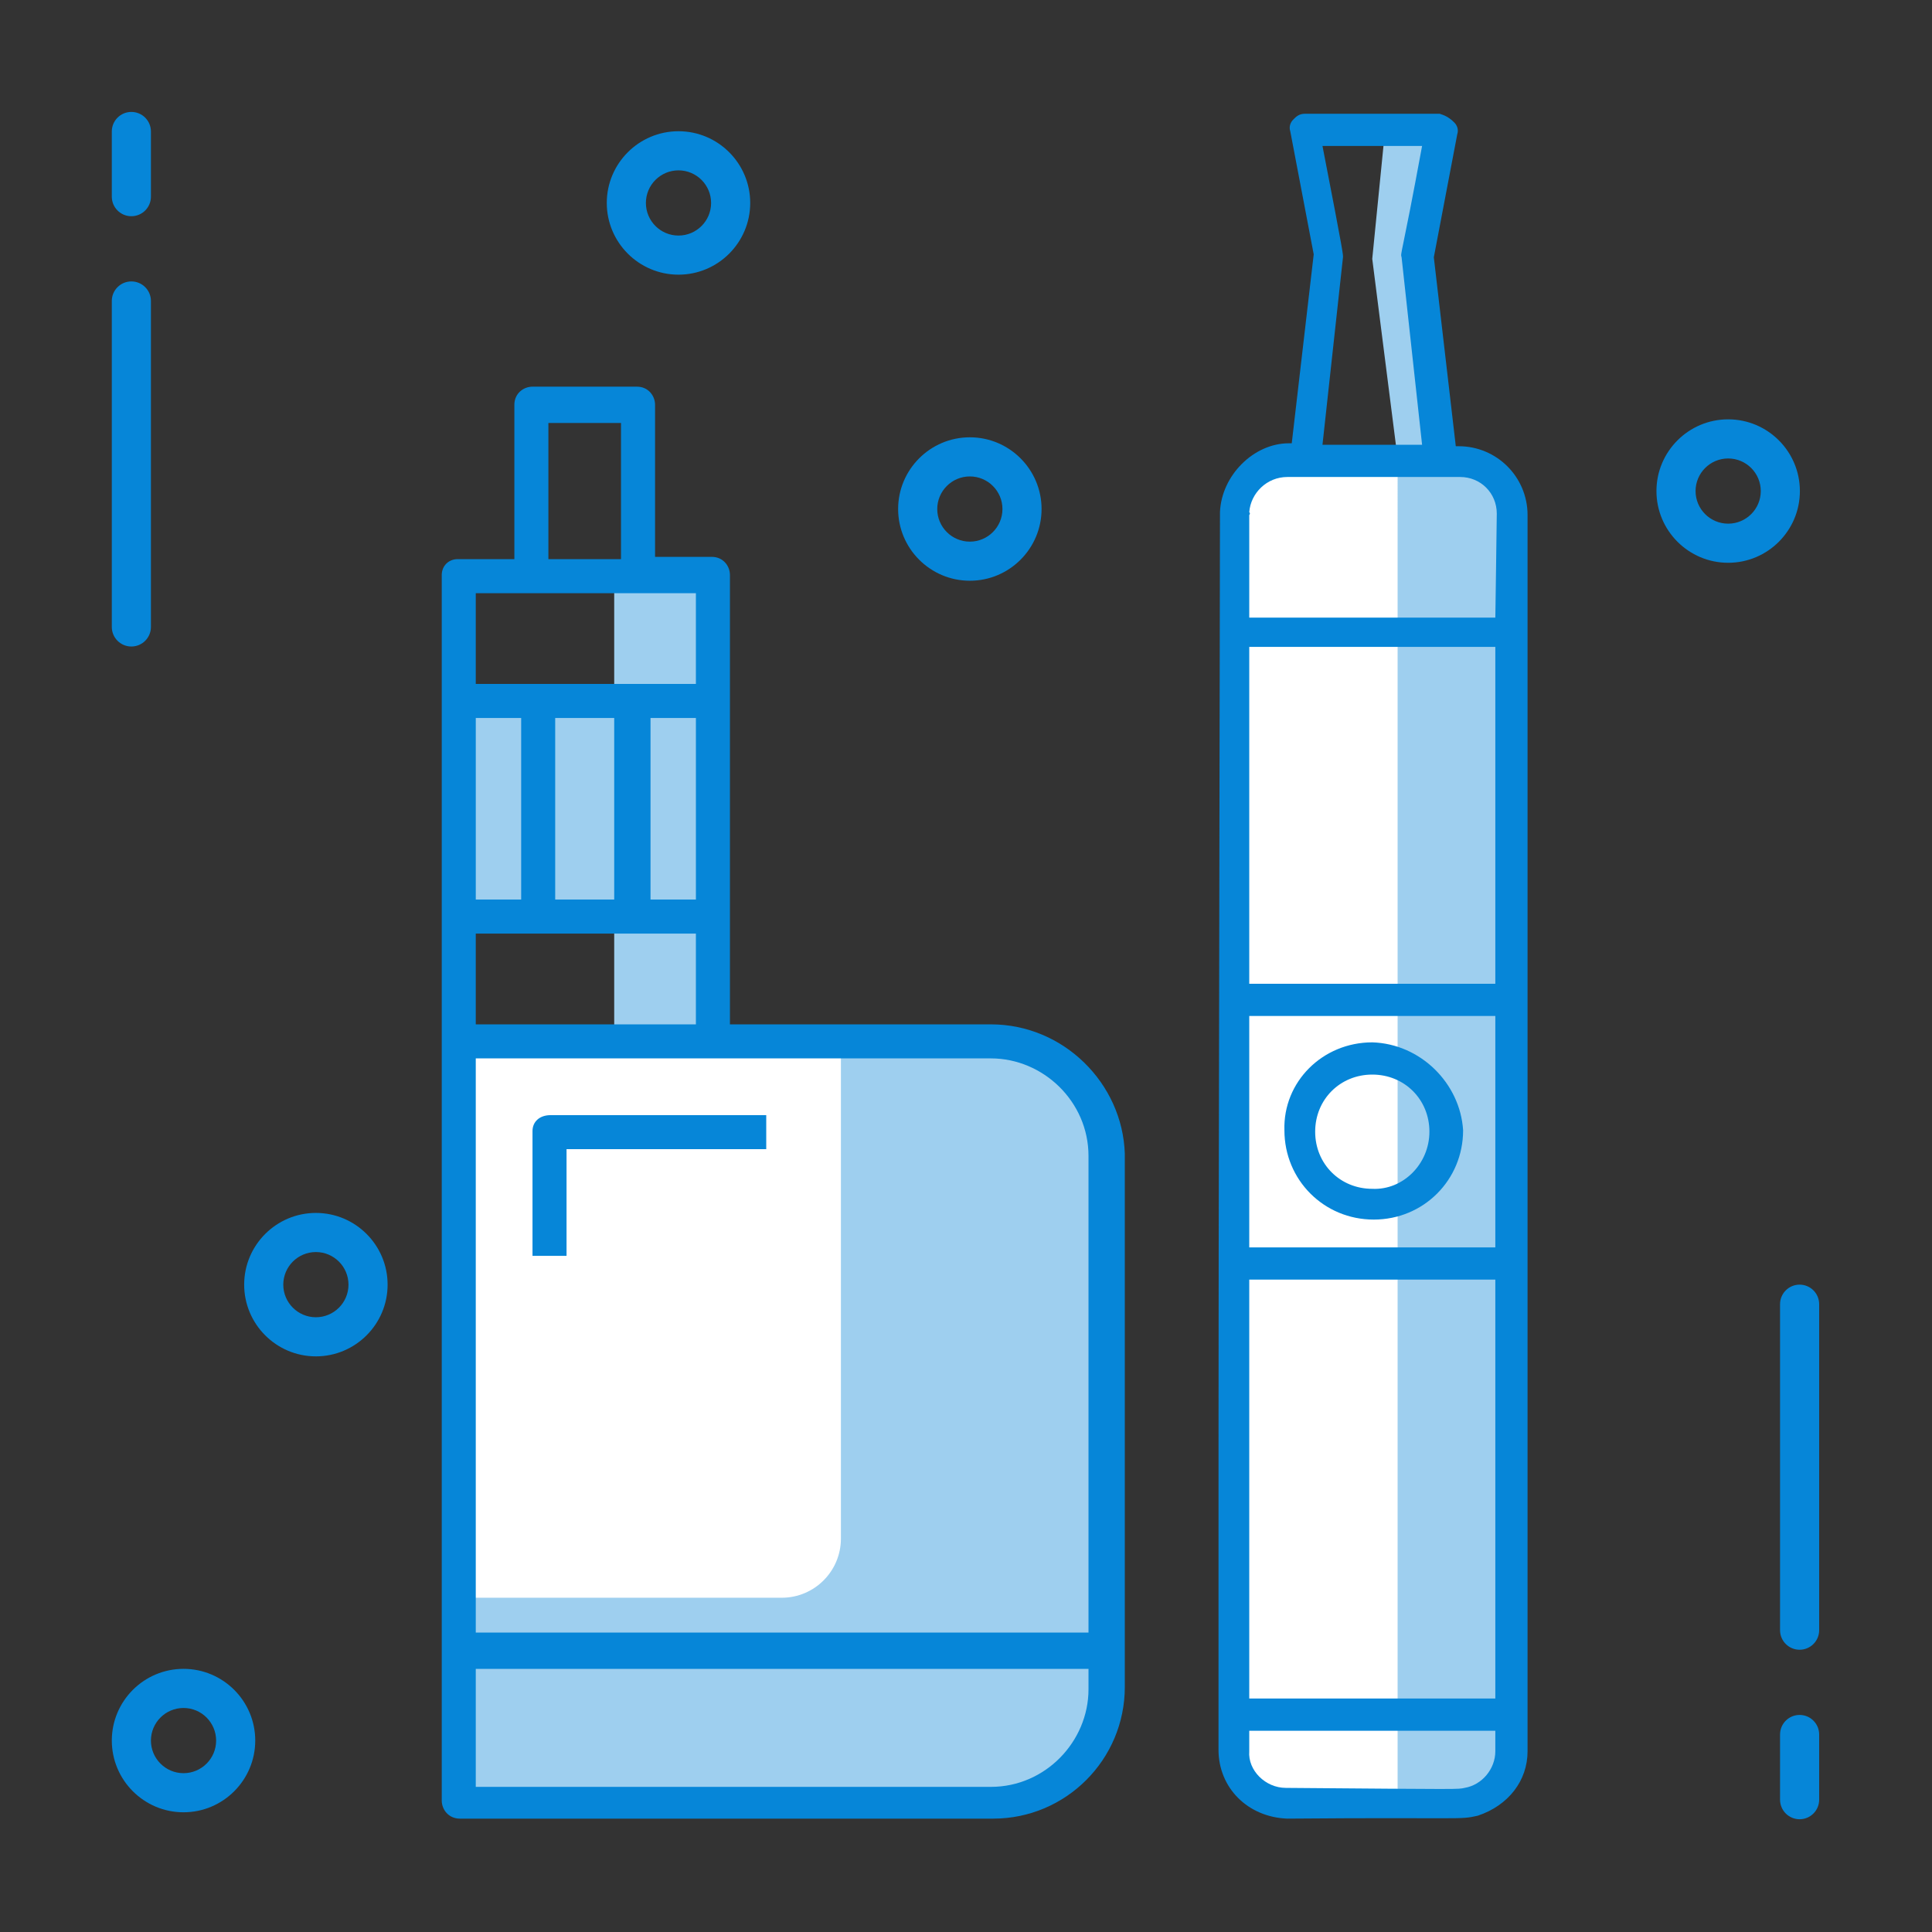 <?xml version="1.0" encoding="utf-8"?>
<!-- Generator: Adobe Illustrator 23.0.3, SVG Export Plug-In . SVG Version: 6.00 Build 0)  -->
<svg version="1.1" id="Layer_1" xmlns="http://www.w3.org/2000/svg" xmlns:xlink="http://www.w3.org/1999/xlink" x="0px" y="0px"
	 viewBox="0 0 175 175" style="enable-background:new 0 0 175 175;" xml:space="preserve">
<rect x="0" y="0" width="175" height="175" fill="#333333" stroke="none"/>
<g id="ICONS">
	<g id="icon-i-vape-ecigs">
		<path style="fill:#FFFFFF;" d="M89.894,163.362H41.191V94.416H89.25c5.89,0,10.664,4.775,10.664,10.664v48.26
			C99.915,158.875,95.428,163.362,89.894,163.362z"/>
		<path style="fill:#9ECFEF;" d="M76.17,94.17v45.191c0,2.961-2.401,5.362-5.362,5.362H41.191v18.638H76.17h14.106
			c5.323,0,9.638-4.315,9.638-9.638v-9v-40.34c0-5.64-4.572-10.213-10.213-10.213H76.17z"/>
		<rect x="42.34" y="64.298" style="fill:#9ECFEF;" width="22.071" height="18.894"/>
		<rect x="55.635" y="52.603" style="fill:#9ECFEF;" width="8.777" height="41.056"/>
		<g>
			<path style="fill:#0686D8;" d="M89.757,92.786H66.118c0-15.417,0-26.311,0-40.701c0-0.822-0.617-1.644-1.644-1.644h-5.139V36.668
				c0-0.822-0.617-1.644-1.644-1.644h-9.456c-0.822,0-1.644,0.617-1.644,1.644v13.978h-5.139c-0.822,0-1.439,0.617-1.439,1.439
				c0,51.801,0,59.818,0,111.002c0,0.822,0.617,1.644,1.644,1.644h48.306c6.578,0,11.922-5.345,11.922-11.922
				c0-13.978,0-26.106,0-48.306C101.68,98.13,96.335,92.786,89.757,92.786z M63.035,81.48h-4.111V65.036h4.111V81.48z M55.635,81.48
				H50.29V65.036h5.345C55.635,65.036,55.635,81.48,55.635,81.48z M47.207,81.48h-4.111V65.036h4.111V81.48z M43.095,84.564h19.939
				v8.222H43.095V84.564z M49.673,38.313h6.578v12.334h-6.578V38.313z M43.095,53.73c7.4,0,12.539,0,19.939,0v8.222H43.095V53.73z
				 M98.596,153.015c0,4.728-3.906,8.839-8.839,8.839H43.095v-10.689h55.501V153.015z M98.596,147.876H43.095V95.869
				c12.128,0,35.356,0,46.662,0c4.728,0,8.839,3.906,8.839,8.839V147.876z"/>
			<path style="fill:#0686D8;" d="M48.234,102.447v11.306h3.083v-9.661h18.089v-3.083H49.879
				C48.851,101.008,48.234,101.625,48.234,102.447z"/>
		</g>
		<path style="fill:#FFFFFF;" d="M132.596,163.362h-16.277c-2.573,0-4.66-2.086-4.66-4.66V46.849c0-2.939,2.383-5.322,5.322-5.322
			h15.144c2.657,0,4.811,2.154,4.811,4.811v112.683C136.936,161.418,134.993,163.362,132.596,163.362z"/>
		<path style="fill:#9ECFEF;" d="M130.809,163.362h-4.213V41.527h4.381c3.292,0,5.96,2.668,5.96,5.96v109.747
			C136.936,160.618,134.193,163.362,130.809,163.362z"/>
		<polygon style="fill:#9ECFEF;" points="125.447,11.888 124.298,23.447 126.596,41.527 130.976,41.527 128.813,23.319 
			130.976,11.447 		"/>
		<g>
			<path style="fill:#0686D8;" d="M124.302,94.416c-4.511,0-8.093,3.582-7.96,7.96c0,4.511,3.582,8.093,8.093,8.093
				c4.511,0,8.093-3.582,8.093-8.093C132.262,98.131,128.68,94.549,124.302,94.416z M129.476,102.509
				c0,2.919-2.388,5.307-5.174,5.174c-2.919,0-5.174-2.255-5.174-5.174s2.255-5.174,5.174-5.174
				C127.221,97.335,129.476,99.59,129.476,102.509z"/>
			<path style="fill:#0686D8;" d="M130.405,10.303h-12.206c-0.531,0-0.796,0.265-1.061,0.531c-0.265,0.265-0.398,0.663-0.265,1.061
				l2.123,11.144l-1.99,17.114h-0.265c-3.184,0-6.103,2.919-6.236,6.236c-0.133,81.327-0.133,59.304-0.133,112.106
				c0,3.449,2.653,6.103,6.236,6.236c16.053-0.133,15.522,0.133,17.247-0.265c2.786-0.929,4.511-3.184,4.511-5.837
				c0-3.715,0-118.873,0-111.974l0,0l0,0c0-3.449-2.786-6.236-6.236-6.236h-0.265l-1.99-17.114l2.123-11.144
				c0.133-0.398,0-0.796-0.265-1.061C131.201,10.568,130.803,10.436,130.405,10.303z M135.446,55.942h-22.289v-9.287
				c0,0,0.133-0.133,0-0.265c0.133-1.725,1.592-3.184,3.449-3.184h15.655c1.857,0,3.317,1.459,3.317,3.317
				C135.579,46.787,135.446,56.207,135.446,55.942z M135.446,89.109h-22.289V58.595h22.289V89.109z M135.446,112.99h-22.289
				c0-2.123,0-18.839,0-20.962h22.289C135.446,94.151,135.446,110.867,135.446,112.99z M135.446,153.852h-22.289v-37.944h22.289
				V153.852z M135.446,158.629c0,1.592-1.194,3.051-2.786,3.317c-0.663,0.133,0.133,0.133-16.186,0
				c-1.857,0-3.449-1.592-3.317-3.317v-1.857h22.289V158.629z M126.955,23.305l1.857,16.982h-9.022l1.857-16.982
				c0-0.265,0.133,0.133-1.857-10.083h9.022C126.955,23.305,126.823,22.907,126.955,23.305z"/>
		</g>
		<path style="fill:#0686D8;" d="M11.899,19.585c-0.978,0-1.772-0.793-1.772-1.772V11.91c0-0.978,0.793-1.772,1.772-1.772
			s1.772,0.794,1.772,1.772v5.904C13.671,18.792,12.877,19.585,11.899,19.585z"/>
		<path style="fill:#0686D8;" d="M11.899,58.561c-0.978,0-1.772-0.793-1.772-1.772V27.263c0-0.978,0.793-1.772,1.772-1.772
			s1.772,0.794,1.772,1.772v29.526C13.671,57.767,12.877,58.561,11.899,58.561z"/>
		<path style="fill:#0686D8;" d="M163.008,164.786c-0.978,0-1.772-0.793-1.772-1.772v-5.904c0-0.978,0.794-1.772,1.772-1.772
			s1.772,0.794,1.772,1.772v5.904C164.78,163.992,163.986,164.786,163.008,164.786z"/>
		<path style="fill:#0686D8;" d="M163.008,149.433c-0.978,0-1.772-0.793-1.772-1.772v-29.527c0-0.978,0.794-1.772,1.772-1.772
			s1.772,0.794,1.772,1.772v29.527C164.78,148.64,163.986,149.433,163.008,149.433z"/>
		<path style="fill:#0686D8;" d="M61.458,24.879c-3.582,0-6.496-2.913-6.496-6.496s2.913-6.496,6.496-6.496
			c3.582,0,6.496,2.913,6.496,6.496S65.041,24.879,61.458,24.879z M61.458,15.431c-1.629,0-2.953,1.324-2.953,2.953
			c0,1.628,1.324,2.953,2.953,2.953c1.628,0,2.953-1.324,2.953-2.953S63.087,15.431,61.458,15.431z"/>
		<path style="fill:#0686D8;" d="M87.849,52.603c-3.582,0-6.496-2.913-6.496-6.496s2.913-6.496,6.496-6.496
			c3.582,0,6.496,2.913,6.496,6.496S91.432,52.603,87.849,52.603z M87.849,43.155c-1.629,0-2.953,1.324-2.953,2.953
			c0,1.628,1.324,2.953,2.953,2.953c1.628,0,2.953-1.324,2.953-2.953S89.478,43.155,87.849,43.155z"/>
		<path style="fill:#0686D8;" d="M156.537,50.976c-3.582,0-6.496-2.913-6.496-6.496s2.913-6.496,6.496-6.496
			c3.582,0,6.496,2.913,6.496,6.496S160.12,50.976,156.537,50.976z M156.537,41.527c-1.629,0-2.953,1.324-2.953,2.953
			c0,1.628,1.324,2.953,2.953,2.953c1.628,0,2.953-1.324,2.953-2.953S158.166,41.527,156.537,41.527z"/>
		<path style="fill:#0686D8;" d="M28.613,122.859c-3.582,0-6.496-2.913-6.496-6.496s2.913-6.496,6.496-6.496
			s6.496,2.913,6.496,6.496S32.195,122.859,28.613,122.859z M28.613,113.41c-1.629,0-2.953,1.324-2.953,2.953
			c0,1.628,1.324,2.953,2.953,2.953c1.628,0,2.953-1.324,2.953-2.953C31.566,114.734,30.242,113.41,28.613,113.41z"/>
		<path style="fill:#0686D8;" d="M16.624,164.156c-3.582,0-6.496-2.913-6.496-6.496c0-3.582,2.913-6.496,6.496-6.496
			s6.496,2.913,6.496,6.496C23.119,161.243,20.206,164.156,16.624,164.156z M16.624,154.708c-1.629,0-2.953,1.324-2.953,2.953
			c0,1.628,1.324,2.953,2.953,2.953c1.628,0,2.953-1.324,2.953-2.953C19.576,156.032,18.252,154.708,16.624,154.708z"/>
	</g>
</g>
</svg>

